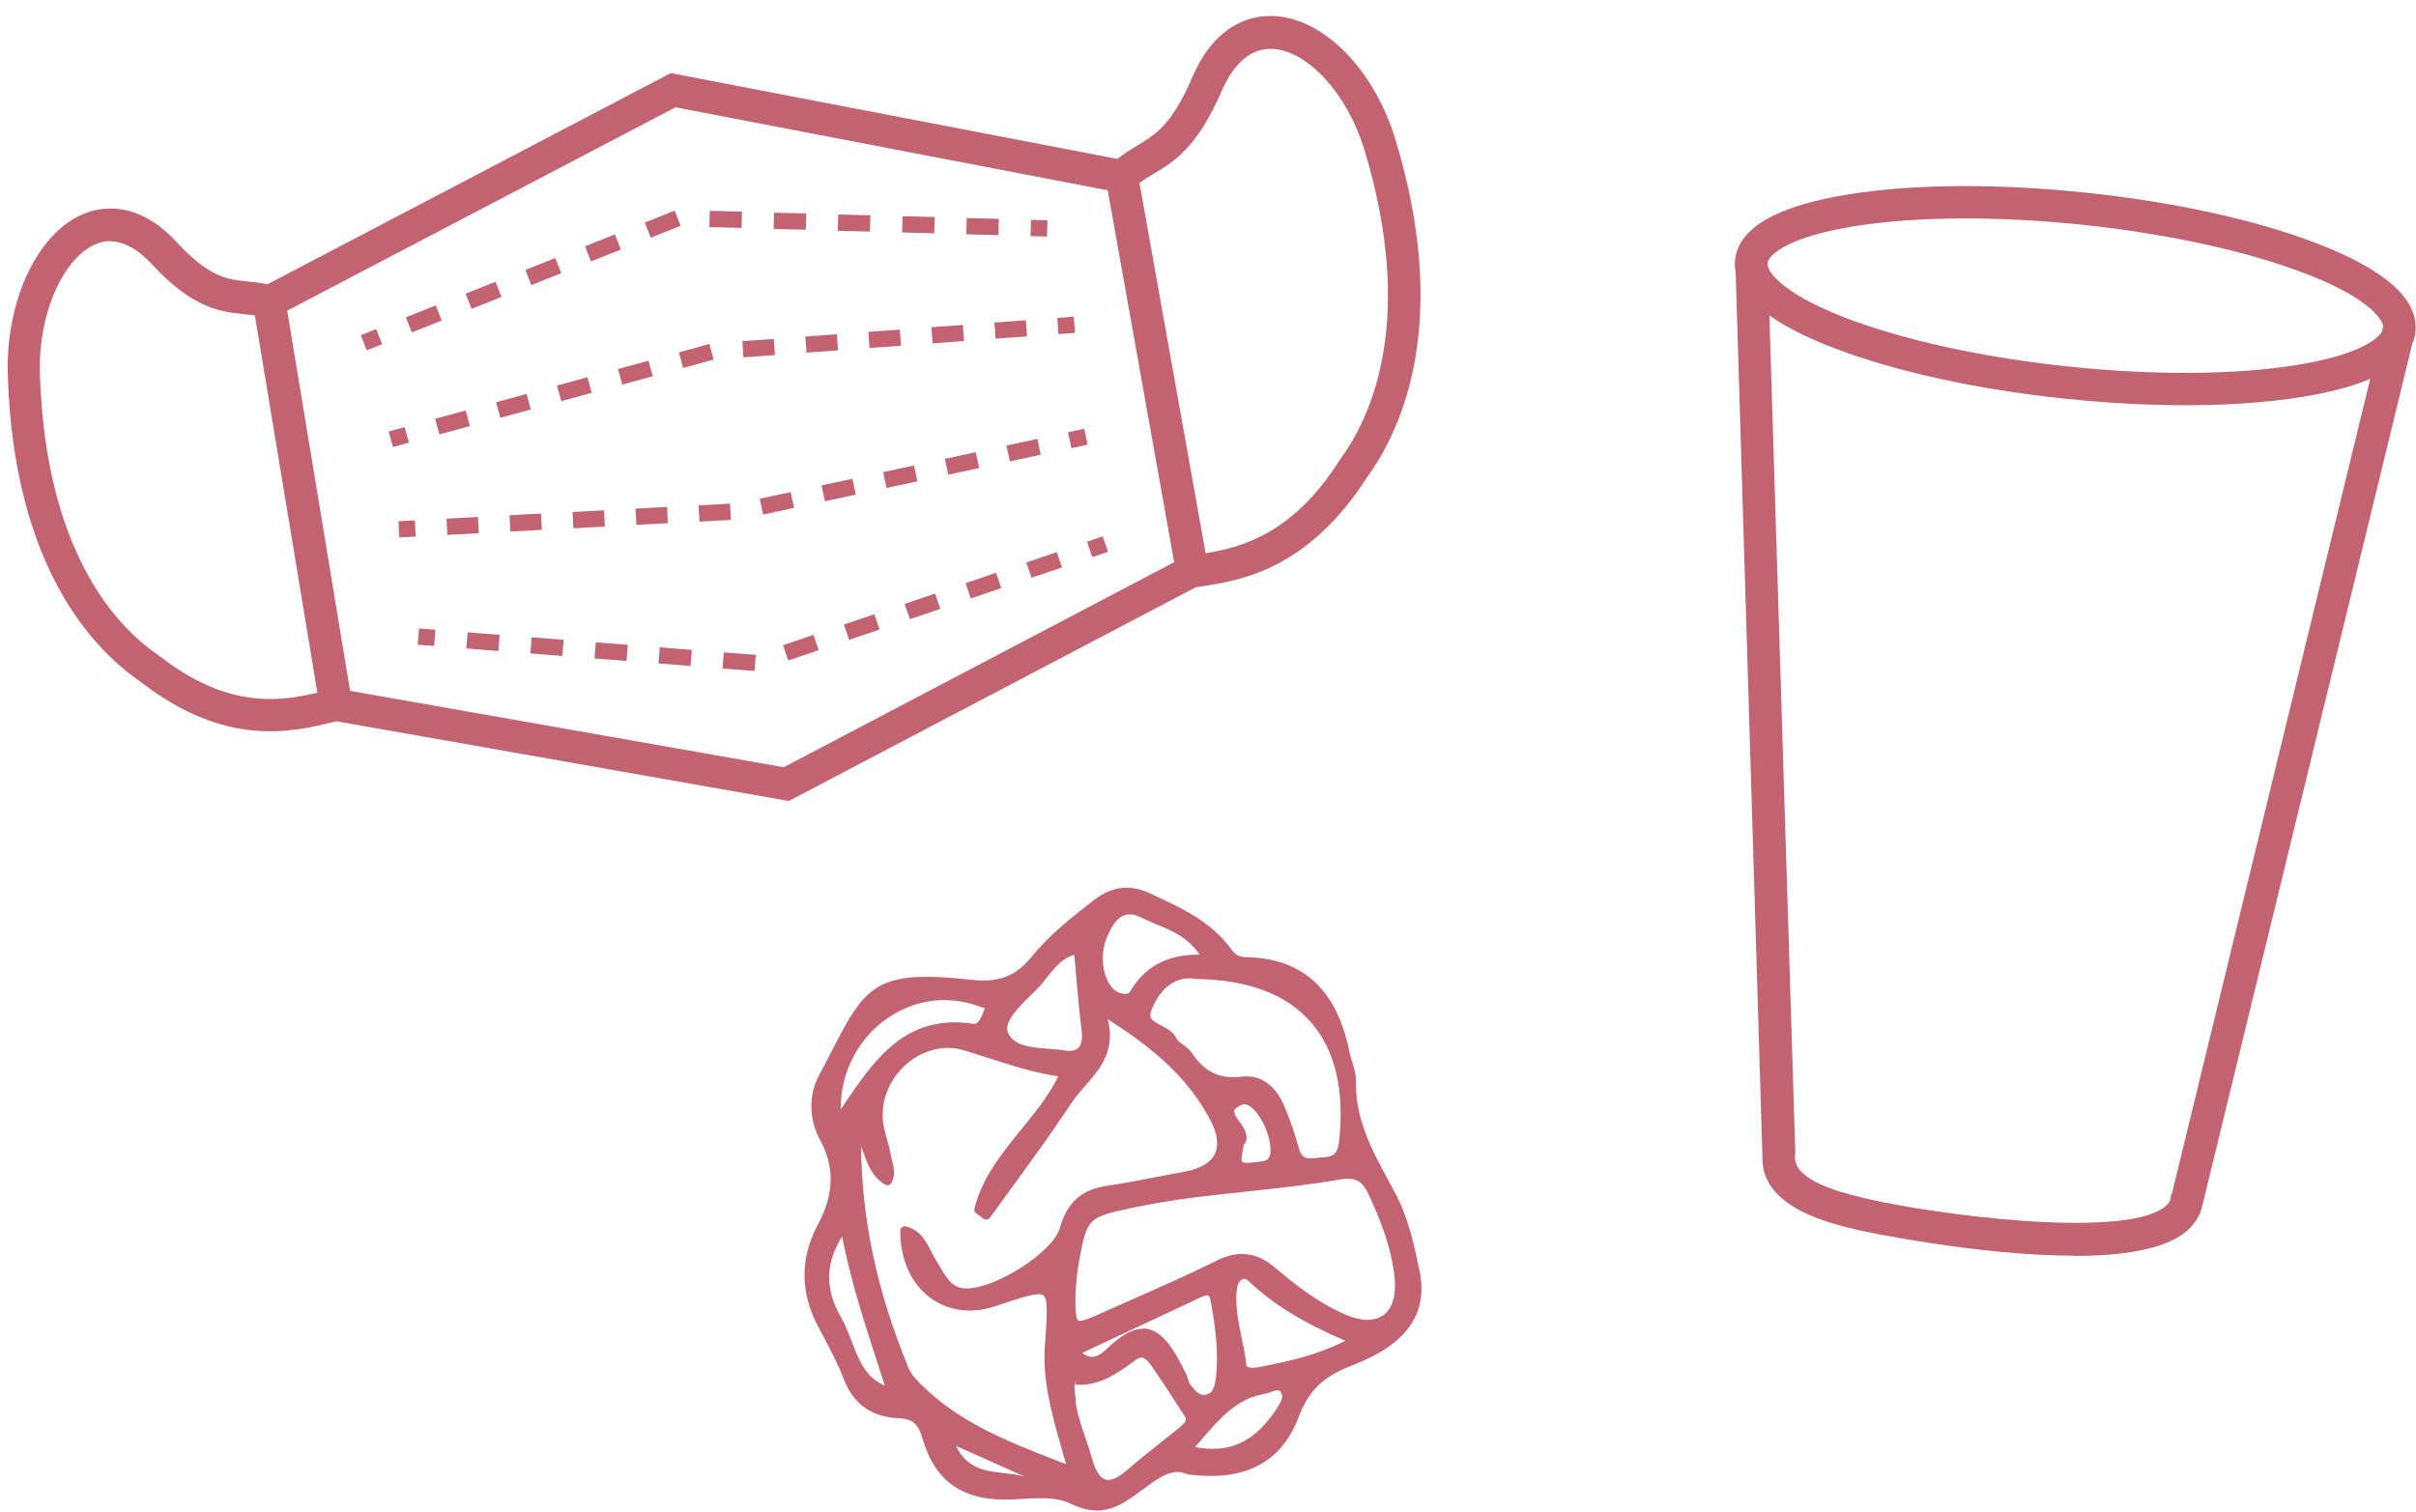 <svg width="147" height="92" viewBox="0 0 147 92" fill="none" xmlns="http://www.w3.org/2000/svg">
<path d="M126.165 76.421C120.263 76.421 113.154 74.889 113.051 74.863C111.215 74.424 107.131 73.46 107.234 70.388L105.606 16.565C105.554 16.316 105.545 16.066 105.571 15.816C105.778 13.863 108.13 12.512 112.568 11.815C116.48 11.195 121.581 11.16 126.932 11.728C132.283 12.288 137.263 13.389 140.96 14.809C145.053 16.384 147.078 18.149 146.974 20.051C146.974 20.094 146.974 20.137 146.966 20.188C146.94 20.438 146.879 20.679 146.776 20.911L133.998 73.383C133.86 74.02 133.489 74.579 132.921 75.027C131.559 76.085 129 76.438 126.156 76.438L126.165 76.421ZM109.216 70.5C109.294 71.774 111.5 72.462 113.456 72.927C117.479 73.882 129.112 75.466 131.714 73.452C131.955 73.263 132.05 73.09 132.076 72.927L132.093 72.703H132.136L144.217 23.054C143.123 23.527 141.701 23.898 139.969 24.173C136.057 24.793 130.956 24.827 125.605 24.259C120.254 23.7 115.274 22.598 111.577 21.178C109.94 20.55 108.63 19.887 107.657 19.199L109.233 70.121L109.208 70.491L109.216 70.5ZM107.579 16.255C107.786 16.866 108.923 18.045 112.292 19.345C115.834 20.705 120.633 21.755 125.82 22.305C130.999 22.848 135.919 22.822 139.667 22.228C143.235 21.66 144.596 20.748 144.924 20.188L145.001 19.861C144.924 19.302 143.89 18.037 140.253 16.643C136.712 15.283 131.912 14.233 126.725 13.682C121.547 13.14 116.626 13.166 112.878 13.759C109.035 14.37 107.751 15.386 107.562 15.92V16.255H107.579Z" fill="#C36271"/>
<path d="M66.745 91.929C66.236 91.929 65.719 91.792 65.142 91.516C64.659 91.284 64.108 91.181 63.333 91.181C62.979 91.181 62.609 91.198 62.247 91.224C61.868 91.249 61.48 91.267 61.092 91.267C60.704 91.267 60.386 91.241 60.084 91.198C58.033 90.897 56.775 89.743 56.138 87.575C55.862 86.619 55.534 86.353 54.612 86.31C53.044 86.241 51.916 85.432 51.355 83.969C50.968 82.953 50.433 81.963 49.925 81.008L49.796 80.767C48.676 78.676 48.667 76.576 49.77 74.519C50.761 72.677 50.795 71.025 49.882 69.347C49.21 68.108 49.193 66.636 49.847 65.422C50.115 64.923 50.356 64.459 50.571 64.037C52.252 60.792 52.941 59.45 56.362 59.45C57.068 59.45 57.904 59.501 58.981 59.622C59.274 59.656 59.55 59.673 59.808 59.673C61.084 59.673 61.937 59.252 62.772 58.228C63.832 56.928 65.116 55.895 66.564 54.777C67.21 54.277 67.856 54.028 68.537 54.028C69.002 54.028 69.476 54.14 69.976 54.372L70.209 54.484C71.949 55.293 73.741 56.119 74.956 57.823C75.172 58.124 75.422 58.245 75.844 58.254C79.299 58.331 81.35 60.233 82.117 64.071C82.16 64.269 82.22 64.459 82.281 64.656C82.392 65.026 82.513 65.405 82.504 65.801C82.453 68.099 83.452 69.958 84.521 71.929L84.891 72.617C85.719 74.175 86.063 75.87 86.373 77.368C86.908 79.958 85.581 81.826 82.315 83.082C80.497 83.779 79.627 84.614 78.998 86.284C78.101 88.642 76.309 89.829 73.681 89.829C73.224 89.829 72.733 89.795 72.225 89.718C71.984 89.623 71.82 89.588 71.639 89.588C70.958 89.588 70.26 90.114 69.511 90.664L69.114 90.957C68.304 91.542 67.581 91.938 66.728 91.938L66.745 91.929ZM65.392 84.244C65.34 84.339 65.418 84.889 65.435 85.079C65.452 85.785 65.737 86.602 66.029 87.48C66.185 87.927 66.34 88.384 66.469 88.848C66.702 89.657 67.02 90.07 67.425 90.07C67.727 90.07 68.106 89.873 68.546 89.494C69.226 88.909 69.933 88.341 70.639 87.781C71.01 87.489 71.38 87.187 71.751 86.895C72.173 86.55 72.234 86.413 72.061 86.155C71.337 85.027 70.683 84.02 69.993 83.031C69.804 82.764 69.623 82.626 69.45 82.626C69.356 82.626 69.243 82.669 69.123 82.755L68.899 82.919C67.96 83.59 66.986 84.278 65.702 84.278C65.607 84.278 65.521 84.278 65.426 84.27L65.409 83.986L65.392 84.27V84.244ZM58.154 87.988C58.843 89.399 59.946 89.528 61.109 89.657C61.523 89.709 61.954 89.752 62.359 89.873L58.145 87.988H58.154ZM52.389 69.76C52.441 74.287 53.363 78.598 55.276 83.246C55.474 83.719 55.845 84.072 56.241 84.451C58.55 86.662 61.454 87.79 64.272 88.883C64.272 88.883 64.858 89.115 64.866 89.115C64.737 88.685 64.634 88.315 64.53 87.945C63.987 86.008 63.427 84.003 63.574 81.912L63.591 81.705C63.703 80.156 63.772 79.141 63.514 78.865C63.47 78.822 63.401 78.771 63.195 78.771C62.729 78.771 61.902 79.046 60.653 79.468C60.05 79.674 59.524 79.76 59.007 79.76C57.913 79.76 56.896 79.347 56.146 78.59C55.259 77.703 54.776 76.395 54.776 74.915C54.776 74.829 54.819 74.743 54.888 74.691C54.94 74.657 55 74.631 55.06 74.631C55.086 74.631 55.112 74.631 55.13 74.64C56 74.872 56.353 75.561 56.655 76.163C56.749 76.344 56.844 76.533 56.948 76.697C57.034 76.834 57.111 76.972 57.197 77.11C57.525 77.669 57.835 78.203 58.395 78.366C58.507 78.4 58.645 78.418 58.8 78.418C60.627 78.418 64.082 76.18 64.487 74.734C64.909 73.211 65.805 72.402 67.305 72.178C68.322 72.032 69.356 71.825 70.355 71.636C70.932 71.524 71.501 71.412 72.078 71.309C73.018 71.137 73.655 70.767 73.914 70.233C74.172 69.708 74.078 68.994 73.647 68.176C72.423 65.861 70.596 64.054 67.4 62.032C67.899 63.942 66.917 65.07 66.029 66.085C65.754 66.395 65.504 66.696 65.28 67.006C65.039 67.35 64.806 67.694 64.573 68.039C64.237 68.538 63.901 69.028 63.556 69.519C62.772 70.621 61.98 71.705 61.187 72.798L60.23 74.115C60.187 74.175 60.118 74.218 60.05 74.227C60.032 74.227 60.024 74.227 60.007 74.227C59.946 74.227 59.886 74.209 59.843 74.175L59.395 73.839C59.3 73.77 59.266 73.659 59.291 73.547C59.765 71.653 60.971 70.182 62.126 68.753C62.953 67.746 63.798 66.705 64.392 65.508C62.884 65.276 61.514 64.837 60.187 64.407C59.67 64.243 59.145 64.071 58.628 63.916C58.318 63.822 57.99 63.779 57.663 63.779C56.543 63.779 55.414 64.347 54.638 65.293C53.854 66.257 53.544 67.471 53.785 68.624C53.837 68.865 53.906 69.097 53.966 69.33C54.061 69.648 54.147 69.975 54.199 70.302C54.216 70.414 54.251 70.534 54.276 70.646C54.38 71.051 54.501 71.516 54.242 71.989C54.208 72.058 54.147 72.109 54.07 72.127C54.044 72.127 54.018 72.135 53.992 72.135C53.94 72.135 53.889 72.118 53.846 72.092C53.079 71.627 52.82 70.93 52.553 70.199C52.501 70.044 52.441 69.898 52.381 69.743L52.389 69.76ZM72.699 88.065C73.078 88.143 73.44 88.177 73.784 88.177C75.327 88.177 76.533 87.437 77.602 85.845C77.929 85.363 78.127 85.027 77.946 84.752C77.869 84.623 77.791 84.614 77.731 84.614C77.61 84.614 77.464 84.666 77.3 84.726C77.162 84.778 77.016 84.821 76.878 84.847C75.258 85.139 74.284 86.258 73.156 87.557C73.009 87.73 72.854 87.902 72.707 88.074L72.699 88.065ZM69.545 80.853C70.605 80.853 71.355 81.946 72.156 83.59C72.208 83.693 72.242 83.805 72.277 83.926C72.32 84.055 72.354 84.167 72.414 84.253C72.699 84.649 72.94 84.898 73.259 84.898C73.595 84.855 73.853 84.726 73.957 84.012C74.189 82.334 73.931 80.638 73.664 79.175C73.603 78.839 73.483 78.839 73.431 78.839C73.379 78.839 73.267 78.857 73.104 78.934C71.234 79.812 65.857 82.334 65.857 82.334C66.047 82.497 66.236 82.583 66.426 82.583C66.693 82.583 66.986 82.428 67.313 82.118C68.218 81.249 68.907 80.871 69.537 80.871L69.545 80.853ZM51.235 75.251C50.218 76.869 50.192 78.478 51.157 80.147C51.424 80.612 51.623 81.129 51.821 81.636C52.252 82.772 52.665 83.84 53.837 84.33C53.656 83.762 53.484 83.237 53.311 82.704C52.544 80.328 51.752 77.884 51.235 75.251ZM75.715 77.832C75.499 77.832 75.301 78.091 75.258 78.435C75.137 79.433 75.335 80.388 75.542 81.395C75.654 81.946 75.775 82.514 75.835 83.082C75.844 83.186 75.973 83.246 76.223 83.246C76.378 83.246 76.533 83.22 76.637 83.203L76.835 83.16C78.455 82.833 80.118 82.488 81.85 81.602C79.239 80.475 77.455 79.373 75.965 77.962C75.878 77.876 75.784 77.832 75.697 77.832H75.715ZM82.013 71.739C81.85 71.739 81.677 71.757 81.479 71.791C79.627 72.118 77.731 72.316 75.896 72.514C73.664 72.746 71.363 72.996 69.123 73.461L68.899 73.512C66.236 74.072 66.133 74.089 65.65 76.791C65.547 77.35 65.495 77.936 65.469 78.28L65.444 78.538C65.426 79.175 65.4 80.165 65.59 80.354C65.599 80.363 65.624 80.388 65.702 80.388C65.943 80.388 66.426 80.182 66.891 79.975C67.624 79.64 68.365 79.321 69.097 78.994C70.726 78.271 72.414 77.531 74.034 76.722C74.586 76.447 75.094 76.318 75.577 76.318C76.275 76.318 76.93 76.593 77.593 77.161C78.782 78.168 80.213 79.304 81.893 80.019C82.367 80.225 82.806 80.328 83.203 80.328C83.694 80.328 84.09 80.165 84.383 79.855C84.779 79.416 84.943 78.71 84.857 77.798C84.667 75.87 83.935 74.106 83.246 72.643C82.935 71.989 82.608 71.739 82.022 71.739H82.013ZM75.671 69.691C75.654 69.803 75.637 69.923 75.611 70.035C75.559 70.293 75.499 70.621 75.577 70.707C75.611 70.75 75.732 70.775 75.887 70.775C75.956 70.775 76.033 70.775 76.128 70.758L76.37 70.732C77.042 70.672 77.343 70.638 77.3 69.863C77.222 68.607 76.292 67.204 75.715 67.204C75.68 67.204 75.646 67.204 75.611 67.221C75.318 67.333 75.137 67.462 75.103 67.582C75.051 67.755 75.249 68.039 75.43 68.288C75.689 68.658 76.085 69.218 75.671 69.682V69.691ZM75.844 65.508C76.835 65.508 77.653 66.154 78.144 67.324C78.524 68.237 78.817 69.071 79.023 69.88C79.161 70.397 79.394 70.5 79.756 70.5C79.894 70.5 80.032 70.483 80.178 70.466C80.307 70.448 80.436 70.44 80.566 70.431C81.057 70.414 81.384 70.251 81.471 69.519C81.824 66.352 81.238 63.882 79.73 62.178C78.248 60.508 75.939 59.63 72.845 59.587C72.656 59.562 72.518 59.544 72.38 59.544C71.027 59.544 70.347 60.749 70.062 61.464C69.873 61.954 70.045 62.092 70.648 62.41C71.001 62.6 71.406 62.806 71.587 63.211C71.648 63.34 71.811 63.46 71.984 63.581C72.165 63.71 72.371 63.856 72.509 64.071C73.19 65.095 73.974 65.56 75.051 65.56C75.215 65.56 75.379 65.552 75.559 65.526C75.654 65.517 75.749 65.508 75.844 65.508ZM57.482 60.861C55.802 60.861 54.156 61.593 52.958 62.866C51.778 64.132 51.14 65.767 51.149 67.522L51.39 67.169C53.044 64.734 54.75 62.221 58.094 62.221C58.473 62.221 58.861 62.255 59.265 62.316C59.567 62.316 59.748 61.825 59.869 61.498L59.912 61.36C59.912 61.36 59.757 61.3 59.67 61.274L59.524 61.231C58.852 60.99 58.163 60.87 57.465 60.87L57.482 60.861ZM65.375 58.116C64.642 58.305 64.186 58.882 63.703 59.484C63.488 59.76 63.272 60.026 63.031 60.267L62.764 60.526C62.04 61.231 61.041 62.204 61.333 62.858C61.695 63.667 62.729 63.744 63.815 63.83C64.16 63.856 64.496 63.882 64.806 63.934C64.901 63.951 64.987 63.959 65.064 63.959C65.314 63.959 65.504 63.891 65.633 63.753C65.805 63.555 65.874 63.202 65.814 62.746C65.668 61.593 65.573 60.439 65.469 59.278L65.366 58.133L65.375 58.116ZM68.727 55.654C68.166 55.654 67.736 56.102 67.331 57.092C67.012 57.866 67.02 58.856 67.348 59.596C67.529 60.018 67.796 60.302 68.089 60.414C68.218 60.465 68.347 60.491 68.459 60.491C68.658 60.491 68.727 60.405 68.761 60.345C69.648 58.83 71.01 58.099 72.923 58.099C72.949 58.099 72.966 58.099 72.992 58.099C72.259 57.04 71.311 56.644 70.389 56.265C70.079 56.136 69.769 56.007 69.476 55.861C69.2 55.723 68.951 55.646 68.727 55.646V55.654Z" fill="#C36271"/>
<path d="M48.012 48.752L20.482 43.898L20.18 43.967C17.776 44.544 13.744 45.516 8.591 41.523C5.661 39.518 0.853 34.518 0.474 22.865C0.328 18.312 2.275 14.164 5.101 13.011C6.204 12.563 8.41 12.193 10.771 14.758C12.736 16.892 13.873 17.013 15.079 17.133C15.45 17.168 15.846 17.211 16.268 17.305L40.817 4.448L41.153 4.516L67.985 9.672C68.399 9.345 68.804 9.095 69.192 8.863C70.278 8.209 71.303 7.598 72.544 4.706C74.008 1.298 76.318 0.911 77.55 0.979C80.592 1.151 83.616 4.25 84.909 8.51C88.269 19.577 85.314 26.066 83.246 28.949C79.575 34.715 75.456 35.335 72.992 35.705L72.759 35.74L48.021 48.735L48.012 48.752ZM21.309 42.048L47.685 46.695L71.441 34.216L67.4 11.582L41.102 6.53L17.475 18.906L21.3 42.048H21.309ZM6.713 14.672C6.42 14.672 6.127 14.732 5.834 14.852C4.059 15.575 2.301 18.751 2.43 22.813C2.783 33.597 7.074 38.115 9.59 39.845L9.78 39.983C13.933 43.201 17.121 42.668 19.31 42.16L15.51 19.199C15.295 19.164 15.079 19.147 14.847 19.121C13.468 18.975 11.753 18.803 9.28 16.118C8.401 15.162 7.54 14.689 6.695 14.689L6.713 14.672ZM69.33 11.135L73.354 33.674C75.594 33.304 78.67 32.469 81.496 28.029L81.634 27.831C83.487 25.24 86.124 19.371 83.013 9.104C81.987 5.73 79.592 3.096 77.429 2.976C75.835 2.89 74.87 4.31 74.344 5.515C72.845 8.983 71.441 9.835 70.2 10.575C69.89 10.765 69.605 10.928 69.33 11.135Z" fill="#C36271"/>
<path d="M25.496 38.249L25.419 39.236L26.416 39.313L26.493 38.326L25.496 38.249Z" fill="#C36271"/>
<path d="M45.91 40.834L43.962 40.688L44.04 39.707L45.987 39.853L45.91 40.834ZM42.015 40.533L40.067 40.378L40.145 39.397L42.092 39.552L42.015 40.533ZM38.12 40.224L36.173 40.077L36.25 39.096L38.198 39.242L38.12 40.224ZM47.96 40.198L47.642 39.268L49.494 38.64L49.813 39.569L47.96 40.198ZM34.217 39.922L32.269 39.767L32.347 38.786L34.294 38.941L34.217 39.922ZM30.322 39.621L28.375 39.466L28.452 38.485L30.4 38.64L30.322 39.621ZM51.665 38.941L51.347 38.012L53.199 37.383L53.518 38.313L51.665 38.941ZM55.362 37.685L55.043 36.755L56.896 36.127L57.215 37.056L55.362 37.685ZM59.067 36.42L58.748 35.49L60.601 34.862L60.92 35.791L59.067 36.42ZM62.764 35.163L62.445 34.234L64.297 33.605L64.616 34.535L62.764 35.163Z" fill="#C36271"/>
<path d="M67.095 32.645L66.141 32.969L66.46 33.906L67.415 33.581L67.095 32.645Z" fill="#C36271"/>
<path d="M22.889 20.028L21.952 20.399L22.317 21.319L23.254 20.948L22.889 20.028Z" fill="#C36271"/>
<path d="M25.057 20.231L24.695 19.311L26.514 18.587L26.875 19.508L25.057 20.231ZM28.694 18.794L28.332 17.873L30.15 17.15L30.512 18.071L28.694 18.794ZM32.33 17.348L31.968 16.427L33.786 15.704L34.148 16.625L32.33 17.348ZM35.957 15.911L35.596 14.99L37.414 14.267L37.776 15.188L35.957 15.911ZM39.594 14.465L39.232 13.544L41.05 12.821L41.412 13.742L39.594 14.465ZM60.747 14.31L58.791 14.259L58.817 13.269L60.773 13.321L60.747 14.31ZM56.844 14.198L54.888 14.147L54.914 13.157L56.87 13.209L56.844 14.198ZM52.932 14.095L50.976 14.043L51.002 13.054L52.958 13.105L52.932 14.095ZM49.029 13.983L47.073 13.932L47.099 12.942L49.055 12.993L49.029 13.983ZM45.117 13.871L43.161 13.82L43.187 12.83L45.143 12.882L45.117 13.871Z" fill="#C36271"/>
<path d="M62.731 13.38L62.703 14.37L63.702 14.398L63.73 13.408L62.731 13.38Z" fill="#C36271"/>
<path d="M25.243 31.67L24.245 31.722L24.296 32.71L25.294 32.658L25.243 31.67Z" fill="#C36271"/>
<path d="M27.22 32.555L27.169 31.566L29.081 31.462L29.133 32.452L27.22 32.555ZM31.055 32.349L31.003 31.359L32.916 31.256L32.968 32.246L31.055 32.349ZM34.889 32.151L34.837 31.161L36.75 31.058L36.802 32.048L34.889 32.151ZM38.723 31.944L38.672 30.955L40.585 30.851L40.636 31.841L38.723 31.944ZM42.558 31.746L42.506 30.757L44.419 30.653L44.471 31.643L42.558 31.746ZM46.435 31.316L46.228 30.352L48.107 29.948L48.314 30.912L46.435 31.316ZM50.192 30.507L49.985 29.543L51.864 29.139L52.071 30.103L50.192 30.507ZM53.94 29.698L53.734 28.734L55.612 28.33L55.819 29.294L53.94 29.698ZM57.697 28.889L57.49 27.925L59.369 27.521L59.576 28.485L57.697 28.889ZM61.446 28.08L61.239 27.116L63.117 26.712L63.324 27.676L61.446 28.08Z" fill="#C36271"/>
<path d="M65.966 26.096L64.981 26.309L65.191 27.276L66.176 27.063L65.966 26.096Z" fill="#C36271"/>
<path d="M24.622 25.994L23.65 26.259L23.908 27.206L24.881 26.941L24.622 25.994Z" fill="#C36271"/>
<path d="M26.737 26.436L26.479 25.49L28.331 24.982L28.59 25.929L26.737 26.436ZM30.443 25.43L30.184 24.483L32.037 23.975L32.295 24.922L30.443 25.43ZM34.148 24.414L33.889 23.467L35.742 22.959L36 23.906L34.148 24.414ZM37.861 23.407L37.603 22.46L39.456 21.953L39.714 22.899L37.861 23.407ZM41.567 22.392L41.308 21.445L43.161 20.937L43.419 21.884L41.567 22.392ZM45.237 21.746L45.168 20.765L47.081 20.627L47.15 21.608L45.237 21.746ZM49.072 21.462L49.003 20.481L50.916 20.343L50.985 21.324L49.072 21.462ZM52.906 21.178L52.837 20.197L54.75 20.059L54.819 21.04L52.906 21.178ZM56.741 20.894L56.672 19.913L58.585 19.775L58.654 20.756L56.741 20.894ZM60.575 20.61L60.506 19.629L62.419 19.491L62.488 20.472L60.575 20.61Z" fill="#C36271"/>
<path d="M65.335 19.272L64.329 19.347L64.403 20.334L65.408 20.259L65.335 19.272Z" fill="#C36271"/>
</svg>
